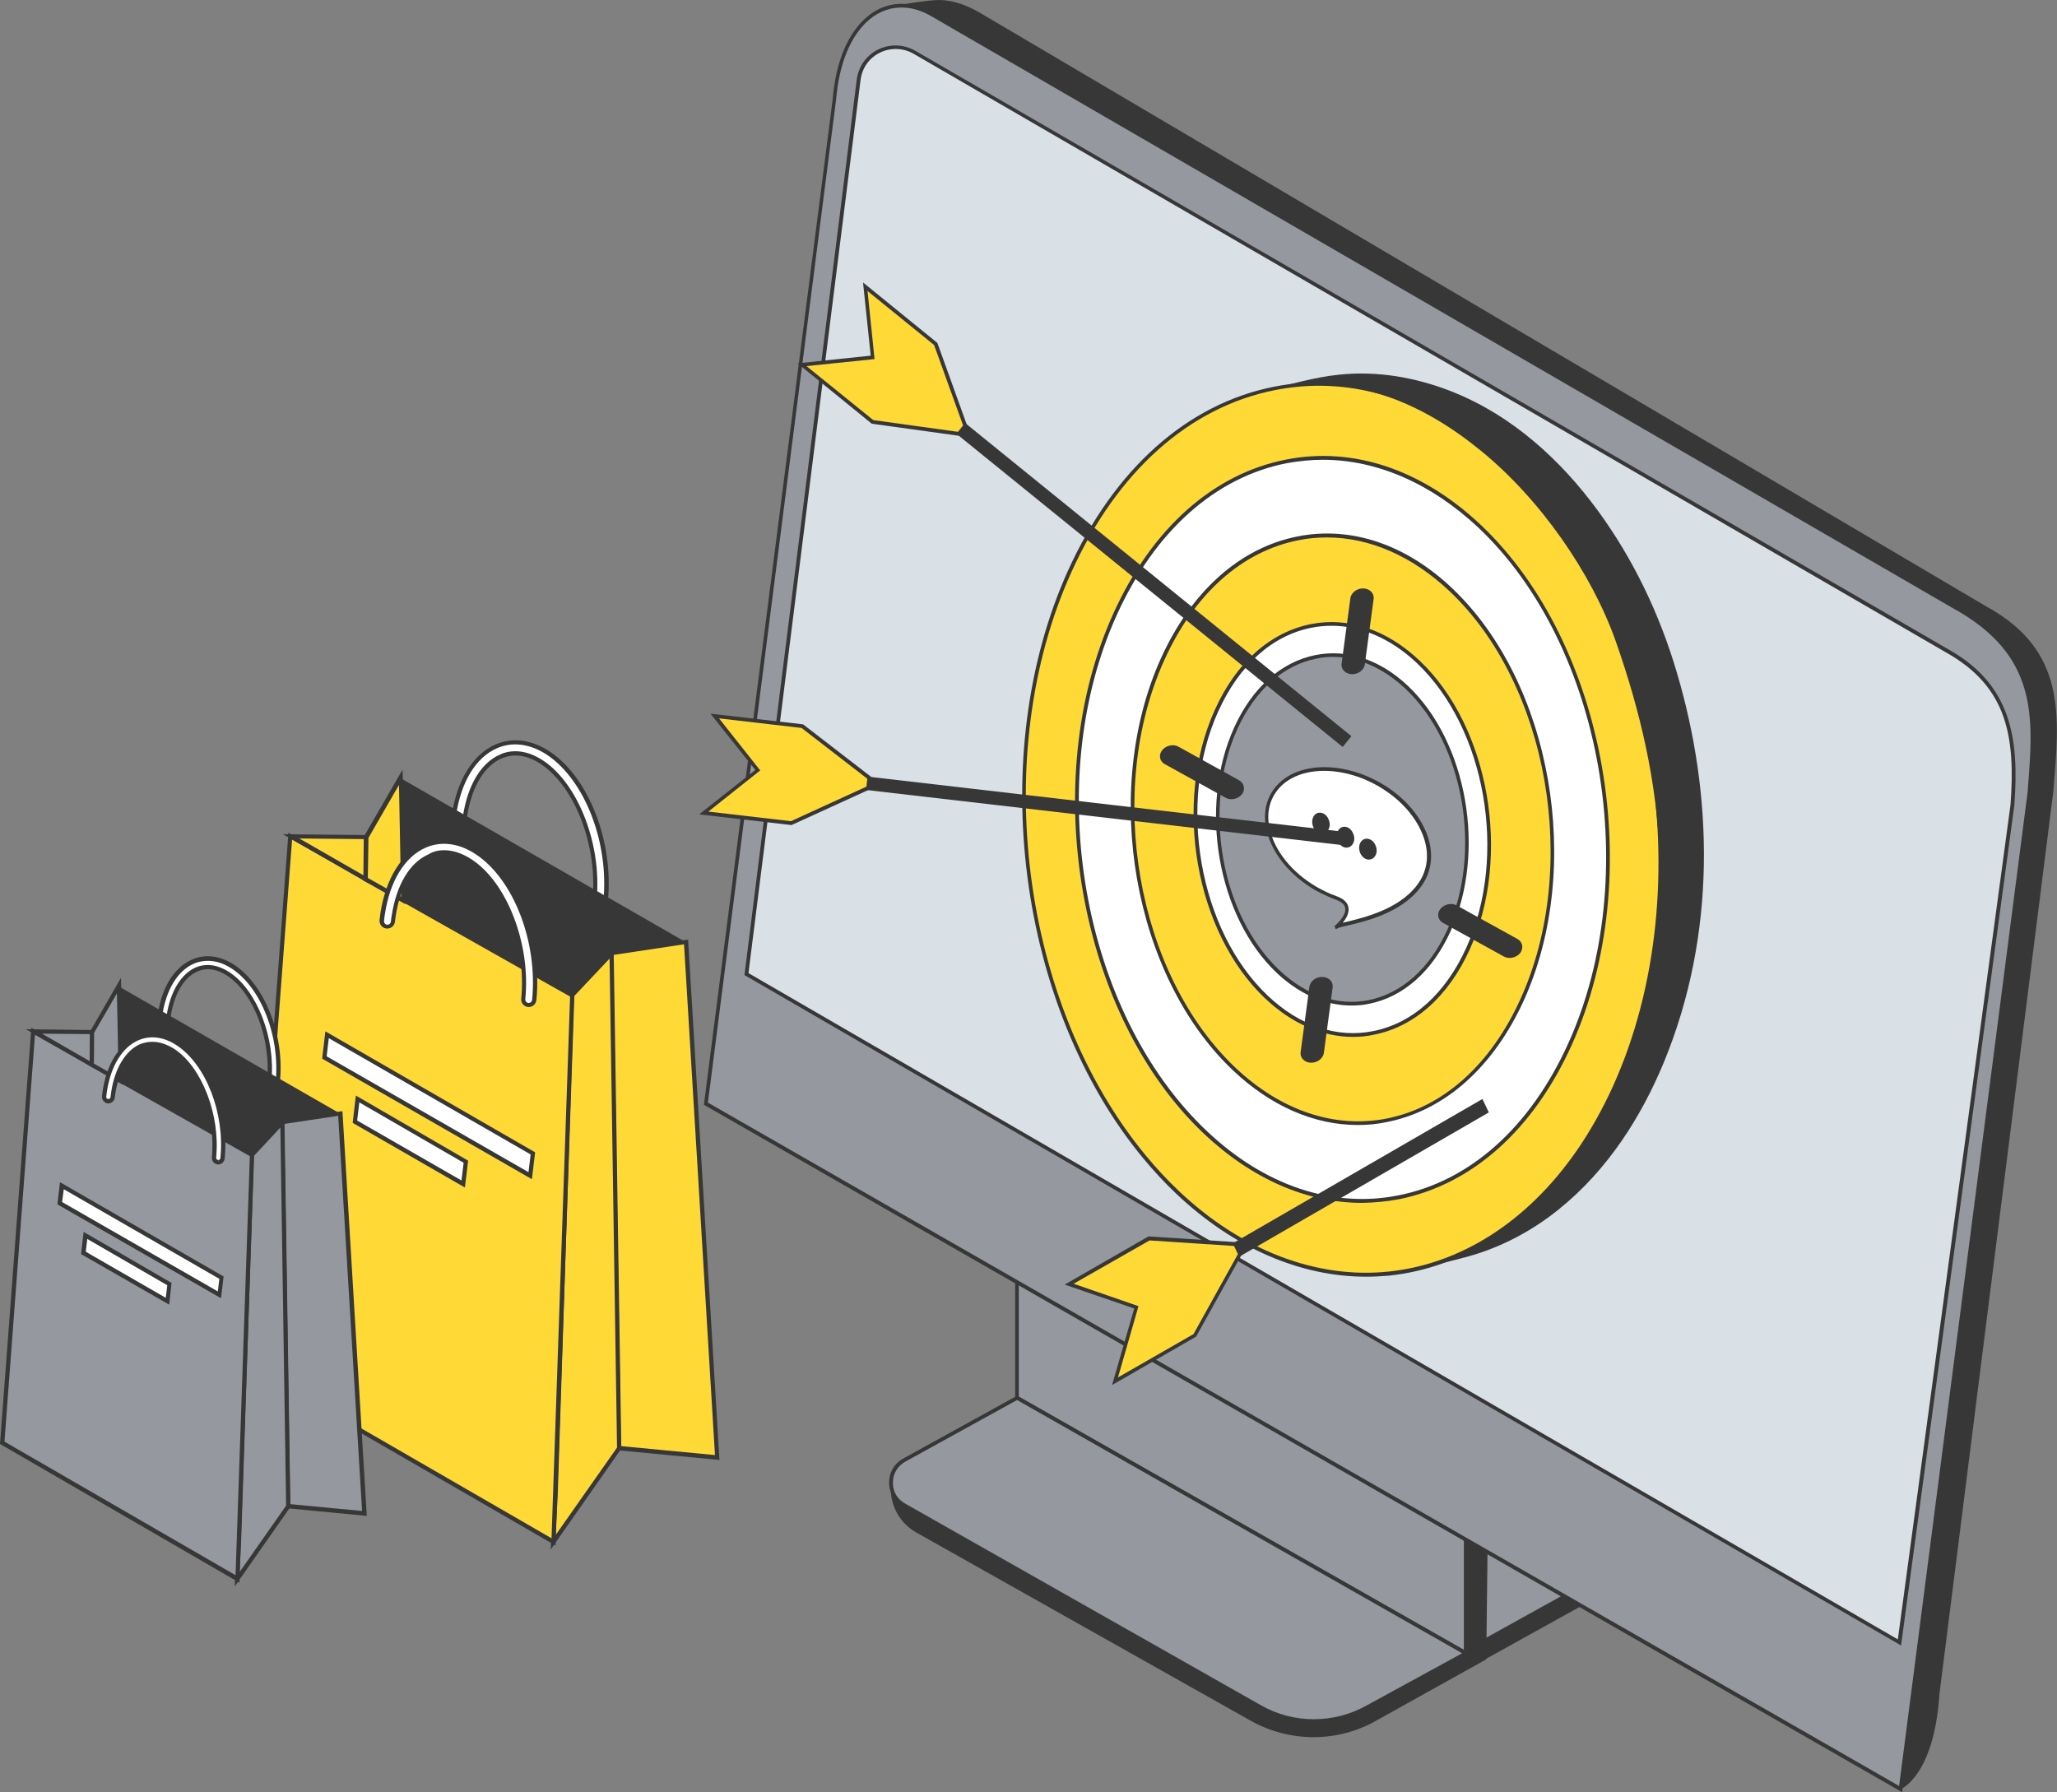 <?xml version="1.0" encoding="utf-8"?>
<!-- Generator: Adobe Illustrator 27.8.0, SVG Export Plug-In . SVG Version: 6.00 Build 0)  -->
<svg version="1.1" id="Capa_1" xmlns="http://www.w3.org/2000/svg" xmlns:xlink="http://www.w3.org/1999/xlink" x="0px" y="0px"
	 viewBox="0 0 964.1 840" style="enable-background:new 0 0 964.1 840;" xml:space="preserve">
<rect x="0" y="0" width="964.1" height="840" fill="#808080" stroke="none"/>
<style type="text/css">
	.st0{fill:#373737;}
	.st1{fill:#95999F;}
	.st2{fill:#D9E0E6;}
	.st3{fill:#FFD936;}
	.st4{fill:#FFFFFF;}
</style>
<g>
	<g id="Capa_2_00000007390773635993031360000018018809641361507254_">
		<g id="Capa_1-2">
			<g>
				<g>
					<g>
						<g>
							<g>
								<path class="st0" d="M603.7,704.5l31.1,74.2c18.6,10.6,41.4,10.6,59.9-0.2l68.7-38.1C763.5,740.4,596.4,700.3,603.7,704.5
									L603.7,704.5z"/>
								<g>
									<path class="st1" d="M599.7,697.8l31.1,74.2c18.6,10.6,41.4,10.6,59.9-0.2l68.7-38.1C759.5,733.8,592.4,693.6,599.7,697.8
										L599.7,697.8z"/>
									<path class="st0" d="M660.7,780.8c-10.5,0-20.9-2.7-30.3-8l-0.3-0.2L599,698.4c-0.5-0.5-0.4-1-0.3-1.1
										c0.4-1.1,0.8-2,81.3,16.8c39.4,9.2,79.3,18.8,79.7,18.9l2.2,0.5l-70.7,39.2C681.8,778,671.2,780.8,660.7,780.8L660.7,780.8
										z M631.5,771.4c18.2,10.3,40.7,10.2,58.8-0.3l66.7-37c-58.9-14.1-144.5-34.2-156.1-35.6L631.5,771.4z"/>
								</g>
								<polygon class="st0" points="687.1,774.9 696.6,777.8 697.6,693.3 691.8,689.5 482.4,571.7 								"/>
								<g>
									<polygon class="st1" points="687,774.8 476.7,655.1 476.7,567.9 687,690.5 									"/>
									<path class="st0" d="M687.9,776.3l-1.3-0.8L475.8,655.7v-89.3l1.3,0.8L687.9,690V776.3L687.9,776.3z M477.5,654.6
										l208.6,118.7V691L477.5,569.5L477.5,654.6L477.5,654.6z"/>
								</g>
								<path class="st0" d="M417.5,694.8v3c0,8.5,4.5,16.2,11.8,20.4l156.5,88.1c18.6,10.6,41.4,10.6,59.9-0.2l50.8-28.3l-9.5-2.9
									l-4.3-0.4L417.5,694.8L417.5,694.8z"/>
								<g>
									<path class="st1" d="M423.6,705.3l166.7,94.5c15.8,9.1,35.3,9.1,51.1,0l45.7-24.9L476.7,655.1l-53.1,29.2
										C415.5,689,415.5,700.7,423.6,705.3L423.6,705.3z"/>
									<path class="st0" d="M615.9,807.5c-9,0-18-2.3-26-6.9l-166.7-94.5c-4.1-2.3-6.5-6.6-6.5-11.2c0-4.7,2.4-8.9,6.5-11.2
										l53.5-29.5l0.4,0.2l211.8,120.5l-47,25.7C633.9,805.2,624.9,807.6,615.9,807.5L615.9,807.5z M424,704.6l166.7,94.5
										c15.5,9,34.8,8.9,50.3,0l44.3-24.2L476.7,656.2l-52.6,29c-3.5,2-5.6,5.7-5.6,9.7C418.4,698.9,420.5,702.6,424,704.6
										L424,704.6L424,704.6z"/>
								</g>
							</g>
							<path class="st0" d="M458.8,5.7l472.1,278.5c38.1,20.8,34.3,51.8,31.5,86.6L909,794c-2.5,38.6-18.2,44.6-18.2,44.6
								L415.5,566.8c-22.5-13-38.5-51.7-35.7-86.6L416.6,3.3c0,0,19-3.9,25.8-3.2C446,0.5,451,1.3,458.8,5.7L458.8,5.7z"/>
							<g>
								<path class="st1" d="M330.8,517.3l60.3-470.9c2.3-28.2,16.2-45.2,33.4-43.7c4,0.3,8.2,1.6,12.4,4.1l478.7,277.5
									c41.1,22.5,38.4,51.8,35.6,86.6l-60.4,467.7L330.8,517.3L330.8,517.3z"/>
								<path class="st0" d="M891.5,840L329.9,517.8l0.1-0.6l60.3-470.9c1.4-17.2,7.1-30.9,16.1-38.4c5.3-4.5,11.7-6.6,18.3-6
									c4.3,0.4,8.6,1.8,12.8,4.2l478.7,277.5c41.3,22.6,38.9,52.3,36.1,86.7l-0.1,0.7L891.5,840z M331.8,516.8l558.3,320.3
									l60.3-466.4l0-0.7c2.7-33.8,5.1-62.9-35.2-85L436.5,7.6c-4-2.3-8-3.7-12.1-4c-6.1-0.5-12,1.4-17,5.6
									c-8.6,7.3-14.1,20.5-15.5,37.3L331.8,516.8L331.8,516.8z"/>
							</g>
							<g>
								<path class="st2" d="M349.9,456.5l540.4,313.3l53-392.5c2.4-31.9-1.8-55.6-29.4-71.7L428.6,24.5c-7.4-4.3-16-2.5-21.4,2.9
									c-2.7,2.7-4.4,6.3-4.9,10.4L349.9,456.5L349.9,456.5z"/>
								<path class="st0" d="M891,771.3l-1.1-0.7L348.9,457l0.1-0.6l52.5-418.7c0.5-4.2,2.2-8,5.1-10.9c5.9-6,15.1-7.2,22.4-3
									l485.3,281.2c28.1,16.3,32.2,40.8,29.8,72.5L891,771.3L891,771.3z M350.8,456.1l538.7,312.3l52.8-391.1
									c2.4-31.9-1.6-54.9-29-70.8L428.2,25.2c-6.6-3.8-14.9-2.7-20.3,2.7c-2.6,2.7-4.2,6.1-4.6,9.9L350.8,456.1L350.8,456.1z"/>
							</g>
						</g>
					</g>
					<g>
						<g>
							<path class="st3" d="M706.2,218.5c-70.6-66.7-162.3-44.6-204.8,49.4c-39.3,86.7-22.9,204.4,35.2,274.4
								c4.9,5.9,10,11.4,15.5,16.6c62.1,58.7,140.6,48.6,187.5-18.8c6.4-9.2,12.2-19.4,17.3-30.6
								C799.4,415.6,776.7,285.3,706.2,218.5L706.2,218.5z"/>
							<path class="st0" d="M640.3,598.4c-30.9,0-62.1-13.5-88.8-38.7c-5.5-5.2-10.7-10.8-15.6-16.7c-59-71.1-74.2-189.5-35.4-275.4
								c21.6-47.7,56-78.4,96.9-86.4c37.6-7.4,76.4,5.7,109.3,36.8l0,0c70.7,66.8,93.6,197.9,50.9,292c-5,11.1-10.9,21.4-17.3,30.8
								c-23.2,33.3-54.9,53.5-89.3,57.1C647.5,598.2,643.9,598.4,640.3,598.4L640.3,598.4z M618.1,180.8c-6.8,0-13.6,0.7-20.3,2
								c-40.4,7.9-74.4,38.3-95.7,85.5c-38.6,85.3-23.5,202.9,35.1,273.5c4.8,5.8,10,11.4,15.4,16.5c29.4,27.8,64.3,41.2,98.2,37.7
								c33.9-3.5,65.1-23.5,88-56.4c6.4-9.2,12.2-19.5,17.2-30.5c42.3-93.6,19.7-223.7-50.5-290.1l0,0
								C679,194.1,648.6,180.8,618.1,180.8L618.1,180.8z"/>
						</g>
						<g>
							<path class="st4" d="M693.4,246.8C634.5,191.1,558,209.6,522.5,288c-35.5,78.4-16.5,187.1,42.4,242.8
								c58.9,55.6,135.4,37.2,170.8-41.2C771.2,411.1,752.3,302.4,693.4,246.8L693.4,246.8z"/>
							<path class="st0" d="M638.3,563.8c-25.8,0-51.5-11.2-74-32.4c-59-55.8-78.1-165.2-42.5-243.8c18-39.8,46.8-65.5,81-72.2
								c31.4-6.2,63.8,4.7,91.3,30.7c59,55.8,78.1,165.2,42.5,243.8c-18,39.8-46.8,65.4-81,72.2C649.8,563.2,644,563.7,638.3,563.8
								L638.3,563.8z M620,215.5c-5.6,0-11.3,0.6-16.9,1.6c-33.6,6.6-61.9,31.9-79.7,71.2c-35.3,78-16.4,186.4,42.2,241.8
								c27,25.6,58.9,36.3,89.7,30.2c33.6-6.6,61.9-31.9,79.7-71.2c35.3-78,16.4-186.5-42.1-241.8
								C670.7,226.5,645.3,215.5,620,215.5L620,215.5z"/>
						</g>
						<g>
							<path class="st3" d="M680,276.5c-46.6-44-107.1-29.4-135.1,32.6c-28.1,62-13.1,148,33.5,192c46.5,44,107,29.4,135.1-32.6
								C741.5,406.4,726.5,320.5,680,276.5L680,276.5z"/>
							<path class="st0" d="M636.4,527.3c-20.4,0-40.8-8.8-58.6-25.7c-46.7-44.2-61.8-130.8-33.7-193c14.3-31.5,37.1-51.9,64.2-57.2
								c24.9-4.9,50.6,3.7,72.3,24.3l0,0c46.7,44.2,61.8,130.7,33.7,193c-14.3,31.5-37.1,51.8-64.2,57.2
								C645.5,526.9,640.9,527.3,636.4,527.3L636.4,527.3z M621.9,251.9c-4.5,0-8.9,0.4-13.3,1.3c-26.5,5.2-48.9,25.2-62.9,56.2
								c-27.9,61.6-12.9,147.3,33.3,191c21.3,20.2,46.5,28.6,70.8,23.9c26.5-5.2,48.9-25.2,62.9-56.2c27.9-61.6,13-147.3-33.3-191
								l0,0C661.9,260.6,641.9,251.9,621.9,251.9L621.9,251.9z"/>
						</g>
						<g>
							<path class="st4" d="M664.7,310.2c-32.6-30.8-74.9-20.6-94.5,22.8c-19.6,43.4-9.2,103.5,23.4,134.3
								c32.6,30.8,74.9,20.6,94.5-22.8C707.7,401.1,697.3,341,664.7,310.2L664.7,310.2z"/>
							<path class="st0" d="M634.2,486c-14.4,0-28.7-6.2-41.2-18c-32.8-31-43.4-91.7-23.6-135.3c10-22.2,26-36.4,45.1-40.2
								c17.5-3.4,35.5,2.6,50.8,17.1c32.8,31,43.3,91.7,23.6,135.3c-10,22.1-26,36.4-45.1,40.1C640.6,485.7,637.4,486,634.2,486
								L634.2,486z M624.1,293.3c-3.1,0-6.2,0.3-9.3,0.9c-18.5,3.6-34,17.5-43.8,39.2c-19.5,43-9,102.8,23.2,133.3
								c14.9,14.1,32.4,20,49.3,16.6c18.5-3.6,34-17.5,43.8-39.2c19.5-43,9-102.8-23.2-133.3C651.9,299.3,638,293.3,624.1,293.3
								L624.1,293.3z"/>
						</g>
						<path class="st0" d="M748.8,239.2c-16.9-23-39.7-44.6-69.4-56.1c-15.7-6-33.2-9.4-51.7-7.5c-11.8,1.2-23.5,4.7-35.1,7.6
							c40.9-10.2,75.3,6.7,101.4,28c27.8,22.6,52,57.4,63.3,89.4c23,65.3,31.2,134.2,1.7,204.3c-15.6,37-45.9,77.8-93.3,89.6
							c7.4-1.8,14.8-3.5,22.1-5.5c15.7-4.3,30.3-12.1,42.7-22.1c23.5-18.9,39-44.1,49.3-68.9c25-60.6,23-125.7,6.2-182.5
							C778,288.2,765.7,262.3,748.8,239.2L748.8,239.2z"/>
						<g>
							<path class="st1" d="M659.3,322.2c-27.6-26.1-63.5-17.4-80.1,19.3c-16.6,36.8-7.7,87.8,19.9,113.9
								c27.6,26.1,63.5,17.4,80.1-19.3S686.9,348.3,659.3,322.2z"/>
							<path class="st0" d="M633.4,471.3c-12.2,0-24.4-5.3-35-15.3c-27.8-26.3-36.8-77.8-20-114.9c8.5-18.8,22.1-30.9,38.3-34.1
								c14.9-2.9,30.2,2.2,43.2,14.5l0,0c27.8,26.3,36.8,77.8,20,114.9c-8.5,18.8-22.1,30.9-38.3,34.1
								C638.9,471.1,636.2,471.3,633.4,471.3L633.4,471.3z M624.8,307.9c-2.6,0-5.2,0.2-7.8,0.8c-15.6,3.1-28.8,14.8-37.1,33.1
								c-16.5,36.4-7.7,87.1,19.7,112.9c12.6,11.9,27.4,16.9,41.7,14.1c15.6-3.1,28.8-14.8,37.1-33.1c16.5-36.4,7.7-87.1-19.7-112.9
								l0,0C648.4,313.1,636.6,307.9,624.8,307.9L624.8,307.9z"/>
						</g>
						<g>
							<path class="st4" d="M648.5,369c-14.3-9.1-31.7-11.1-43.3-5c-3.1,1.6-5.7,3.8-7.6,6.4c-9.8,13.3-1,34.4,19.1,46.1
								c3,1.8,6.2,3.2,9.3,4.4c11.5,4.2,0.4,13.5,0.4,13.5c3.6-1.9,29.9-4.2,40.1-21.5c3.7-6.2,4.2-13.9,1-22
								C664.3,382.4,657.5,374.6,648.5,369L648.5,369z"/>
							<path class="st0" d="M626,435.5l-0.5-1.5l0.5-0.4c0.2-0.2,5.1-4.4,4.5-8c-0.3-1.7-1.9-3-4.6-4c-3.2-1.2-6.4-2.7-9.5-4.4
								c-12.1-7-20.7-17.8-22.9-28.8c-1.5-7-0.2-13.4,3.6-18.6c2-2.7,4.7-5,7.9-6.7c11.8-6.2,29.5-4.1,44.1,5.1
								c9.2,5.8,16.1,13.7,19.5,22.3c3.2,8.1,2.8,16.2-1.1,22.8c-8.3,14-26.9,18.4-35.9,20.5c-2.2,0.5-4,0.9-4.6,1.3L626,435.5
								L626,435.5z M620.6,361.3c-5.5,0-10.7,1.1-15,3.4c-3,1.6-5.4,3.6-7.3,6.2c-3.5,4.8-4.7,10.7-3.3,17.2
								c2.2,10.5,10.4,20.8,22.1,27.6c3,1.7,6,3.2,9.2,4.3c3.4,1.2,5.3,3,5.7,5.3c0.5,2.6-1.1,5.3-2.7,7.2c0.5-0.1,1.1-0.3,1.7-0.4
								c8.7-2.1,26.9-6.4,34.8-19.7c3.6-6.1,4-13.6,1-21.2c-3.3-8.3-9.9-15.9-18.8-21.5l0,0C639.4,364.2,629.5,361.3,620.6,361.3
								L620.6,361.3z"/>
						</g>
						<path class="st0" d="M639,275.8c-3-0.1-5.8,2-6.1,4.7l-4.1,30.5c-0.4,2.7,1.8,4.9,4.8,5s5.8-2,6.1-4.7l4.1-30.5
							C644.2,278.1,642,275.9,639,275.8z"/>
						<path class="st0" d="M619.8,457.9c-3-0.1-5.8,2-6.1,4.7l-4.1,30.5c-0.4,2.7,1.8,4.9,4.8,5c3,0.1,5.8-2,6.1-4.7l4.1-30.5
							C625,460.2,622.9,458,619.8,457.9z"/>
						<path class="st0" d="M711.2,440.1l-28.4-15.7c-2.5-1.4-5.9-0.6-7.7,1.6c-1.8,2.3-1.2,5.3,1.3,6.6l28.4,15.7
							c2.5,1.4,5.9,0.6,7.7-1.6C714.2,444.4,713.7,441.5,711.2,440.1z"/>
						<path class="st0" d="M580.7,365.7L552.4,350c-2.5-1.4-5.9-0.6-7.7,1.6c-1.8,2.3-1.2,5.3,1.3,6.6l28.4,15.7
							c2.5,1.4,5.9,0.6,7.7-1.6C583.8,370.1,583.2,367.1,580.7,365.7L580.7,365.7z"/>
						<g>
							<path class="st0" d="M618.7,380.9c-0.5,0-0.9,0.1-1.3,0.2c-2.2,0.9-3,3.9-1.9,6.5c0.8,1.8,2.4,3.1,4,3.1l0,0
								c0.5,0,1-0.1,1.5-0.3c0.9-0.4,1.6-1.3,2-2.4c0.4-1.2,0.3-2.5-0.2-3.7C622.1,382.3,620.4,380.9,618.7,380.9L618.7,380.9z"/>
							<path class="st0" d="M630.2,387.5c-0.5,0-0.9,0.1-1.3,0.2c-2.1,0.9-3,3.8-1.9,6.5c0.8,1.8,2.4,3.1,4,3.1c0.5,0,1-0.1,1.5-0.3
								c0.9-0.4,1.6-1.3,2-2.4c0.4-1.2,0.3-2.5-0.2-3.7C633.6,388.9,631.9,387.5,630.2,387.5L630.2,387.5z"/>
							<path class="st0" d="M640.7,393.1c-0.5,0-0.9,0.1-1.3,0.2c-2.2,0.9-3,3.8-1.9,6.5c0.8,1.8,2.4,3.1,4,3.1l0,0
								c0.5,0,1-0.1,1.5-0.3c0.9-0.4,1.6-1.3,2-2.4c0.4-1.2,0.3-2.5-0.2-3.7C644.1,394.5,642.5,393.2,640.7,393.1L640.7,393.1z"/>
						</g>
					</g>
					<g>
						<g>
							<g>
								<path class="st4" d="M281.2,424.6c-0.1,0-0.2,0-0.3,0c-1.4-0.1-2.5-1.4-2.3-2.8c2.5-25.3-8.2-53.6-24.6-64.4
									c-6.7-4.5-13.5-5.4-19.5-2.7c-8.5,3.7-14.5,13.9-16.7,28c-0.1,1-0.3,1.9-0.4,2.9c-0.2,1.4-1.4,2.5-2.9,2.3
									c-1.4-0.1-2.5-1.4-2.3-2.9c0.1-1,0.2-2.1,0.4-3.1c2.4-15.8,9.6-27.5,19.7-31.9c7.6-3.4,16.4-2.2,24.5,3.2
									c18.1,12,29.6,41.8,26.9,69.3C283.6,423.6,282.5,424.6,281.2,424.6L281.2,424.6z"/>
								<path class="st0" d="M281.2,425.6c-0.1,0-0.2,0-0.3,0c-2-0.2-3.4-2-3.2-3.9c2.5-24.9-8.1-52.8-24.1-63.5
									c-6.4-4.3-12.8-5.2-18.6-2.7c-8.1,3.6-14,13.5-16.1,27.2c-0.1,1-0.3,1.9-0.4,2.9c-0.1,1-0.6,1.8-1.3,2.4
									c-0.8,0.6-1.7,0.9-2.6,0.8c-0.9-0.1-1.8-0.6-2.4-1.3c-0.6-0.8-0.9-1.7-0.8-2.6c0.1-1.1,0.2-2.1,0.4-3.2
									c2.5-16.2,9.9-28.1,20.3-32.7c8-3.5,17-2.4,25.5,3.2c18.4,12.2,30.1,42.4,27.3,70.2C284.6,424.2,283,425.6,281.2,425.6
									L281.2,425.6z M241.5,352.1c4.3,0,8.7,1.5,13.1,4.4c16.6,11,27.6,39.8,25,65.4c-0.1,0.9,0.5,1.7,1.4,1.7h0.2
									c0.8,0,1.5-0.6,1.6-1.4c2.7-27.1-8.6-56.5-26.4-68.4c-7.9-5.2-16.2-6.3-23.5-3.1c-9.8,4.3-16.8,15.7-19.1,31.2
									c-0.2,1-0.3,2-0.4,3.1c-0.1,0.4,0.1,0.8,0.3,1.2c0.3,0.3,0.6,0.5,1.1,0.6c0.4,0,0.8-0.1,1.2-0.3c0.3-0.3,0.6-0.6,0.6-1.1
									c0.1-1,0.2-2,0.4-3c2.2-14.4,8.5-24.9,17.3-28.7C236.5,352.6,239,352.1,241.5,352.1L241.5,352.1z"/>
							</g>
							<g>
								<polygon class="st3" points="290,678.8 286.4,446.8 321.5,441.5 336.1,683.2 								"/>
								<path class="st0" d="M337.2,684.3l-48.2-4.6L285.4,446l37.1-5.6L337.2,684.3z M291,677.8l44.1,4.2l-14.5-239.4l-33.2,5
									L291,677.8L291,677.8z"/>
							</g>
							<g>
								<polygon class="st3" points="260.4,700.6 268.1,466.6 286.6,446.7 290.2,678.7 259.3,722.9 								"/>
								<path class="st0" d="M258.1,726.3l1.3-25.7l7.7-234.4l20.5-22l3.6,234.8l-0.2,0.3L258.1,726.3L258.1,726.3z M269,467
									l-7.6,233.7l-1,18.8l28.8-41l-3.5-229.2L269,467z"/>
							</g>
							<g>
								<polygon class="st3" points="117.3,640.5 136,391.9 268.2,466.6 259.4,722.7 								"/>
								<path class="st0" d="M260.4,724.4l-1.4-0.8l-142.7-82.5l18.9-250.8L269.2,466l0,0.6L260.4,724.4L260.4,724.4z M118.3,640
									L258.5,721l8.7-253.9l-130.3-73.6C136.9,393.5,118.3,640,118.3,640z"/>
							</g>
							<g>
								<polygon class="st3" points="136.5,392 171.8,392.4 171.6,412.2 								"/>
								<path class="st0" d="M172.5,413.9l-39.9-22.9l40.1,0.4L172.5,413.9L172.5,413.9z M140.3,393l30.3,17.4l0.2-17.1L140.3,393
									L140.3,393z"/>
							</g>
							<g>
								<polygon class="st3" points="171.4,412.1 171.6,392.4 187.9,364.2 189,422 								"/>
								<path class="st0" d="M190,423.8l-19.7-11.1l0.2-20.5l18.2-31.5L190,423.8L190,423.8z M172.4,411.5l15.6,8.8l-1-52.4
									l-14.3,24.8L172.4,411.5z"/>
							</g>
							<polygon class="st0" points="188.8,422 187.7,364.7 321.6,441.7 286.6,447 268.2,466.8 							"/>
							<g>
								<polygon class="st4" points="153.3,485 152,495.7 248.5,551 249.8,540.6 								"/>
								<path class="st0" d="M249.3,552.7L151,496.2l1.5-12.8l98.3,56.7L249.3,552.7L249.3,552.7z M153.1,495.1l94.6,54.3l1-8.3
									l-94.6-54.5L153.1,495.1z"/>
							</g>
							<g>
								<polygon class="st4" points="167.6,515.1 166.4,525.7 217.1,555 218.4,544.5 								"/>
								<path class="st0" d="M217.9,556.6l-52.6-30.3l1.5-12.8l52.6,30.5L217.9,556.6L217.9,556.6z M167.4,525.2l48.9,28.1l1-8.3
									l-48.9-28.3L167.4,525.2L167.4,525.2z"/>
							</g>
							<g>
								<path class="st4" d="M247.8,471c-0.1,0-0.2,0-0.3,0c-1.4-0.1-2.5-1.4-2.3-2.8c2.5-25.3-8.2-53.6-24.6-64.4
									c-6.7-4.5-13.5-5.4-19.5-2.7c-8.5,3.7-14.5,13.9-16.7,28c-0.1,1-0.3,1.9-0.4,2.9c-0.2,1.4-1.4,2.5-2.9,2.3
									c-1.4-0.2-2.4-1.4-2.3-2.9c0.1-1,0.2-2.1,0.4-3.1c2.4-15.8,9.6-27.5,19.7-31.9c7.7-3.4,16.4-2.2,24.5,3.2
									c18.1,12,29.6,41.8,26.9,69.3C250.3,470,249.1,471,247.8,471L247.8,471z"/>
								<path class="st0" d="M247.8,472c-0.1,0-0.2,0-0.3,0c-2-0.2-3.4-2-3.2-3.9c2.5-24.9-8.1-52.8-24.1-63.5
									c-6.4-4.3-12.8-5.2-18.6-2.7c-8.1,3.6-14,13.5-16.1,27.2c-0.1,0.9-0.3,1.9-0.4,2.9c-0.2,2-2,3.4-4,3.2c-2-0.2-3.4-2-3.2-4
									c0.1-1.1,0.3-2.1,0.4-3.2c2.5-16.2,9.9-28.1,20.3-32.7c8-3.5,17-2.4,25.5,3.2c18.4,12.2,30.1,42.4,27.3,70.2
									C251.2,470.6,249.7,472,247.8,472L247.8,472z M208.1,398.5c4.3,0,8.7,1.5,13.1,4.4c16.6,11,27.6,39.8,25,65.4
									c-0.1,0.9,0.6,1.7,1.4,1.8h0.2c0.8,0,1.5-0.6,1.6-1.4c2.7-27.1-8.6-56.5-26.4-68.3c-7.8-5.2-16.2-6.3-23.5-3.1
									c-9.8,4.3-16.8,15.7-19.1,31.2c-0.2,1-0.3,2-0.4,3.1c-0.1,0.9,0.5,1.7,1.4,1.8c0.9,0.1,1.7-0.5,1.8-1.4c0.1-1,0.2-2,0.4-2.9
									c2.2-14.4,8.5-24.9,17.3-28.7C203.1,399,205.6,398.5,208.1,398.5L208.1,398.5z"/>
							</g>
						</g>
						<g>
							<g>
								<path class="st4" d="M128.2,508.8c-0.1,0-0.1,0-0.2,0c-1.1-0.1-1.9-1.1-1.8-2.2c2-19.6-6.4-41.6-19.1-50
									c-5.2-3.5-10.4-4.2-15.1-2.1c-6.6,2.9-11.3,10.8-13,21.7c-0.1,0.8-0.2,1.5-0.3,2.3c-0.1,1.1-1.1,1.9-2.2,1.8
									c-1.1-0.1-1.9-1.1-1.8-2.2c0.1-0.8,0.2-1.6,0.3-2.4c1.9-12.3,7.5-21.3,15.3-24.8c5.9-2.6,12.7-1.7,19,2.5
									c14,9.3,23,32.4,20.8,53.7C130.1,508,129.2,508.8,128.2,508.8L128.2,508.8z"/>
								<path class="st0" d="M128.2,509.8h-0.3c-0.8-0.1-1.5-0.5-2-1.1c-0.5-0.6-0.7-1.4-0.7-2.2c1.9-19.3-6.2-40.8-18.6-49.1
									c-4.9-3.3-9.8-4-14.2-2c-6.2,2.7-10.7,10.4-12.4,20.9c-0.1,0.7-0.2,1.5-0.3,2.2c-0.1,0.8-0.5,1.5-1.1,2
									c-0.6,0.5-1.4,0.8-2.2,0.6c-1.6-0.2-2.8-1.7-2.7-3.3c0.1-0.8,0.2-1.6,0.3-2.5c1.9-12.6,7.7-21.9,15.9-25.5
									c6.3-2.8,13.3-1.9,20,2.5c14.3,9.5,23.5,33,21.3,54.7C131,508.6,129.7,509.8,128.2,509.8L128.2,509.8z M97.4,452.3
									c3.3,0,6.8,1.2,10.3,3.5c12.9,8.6,21.5,31,19.5,50.9c0,0.3,0.1,0.5,0.2,0.7c0.2,0.2,0.4,0.3,0.7,0.4l0.1,1v-1
									c0.5,0,1-0.4,1-0.9c2.1-21-6.7-43.7-20.4-52.8c-6-4-12.4-4.8-18-2.4c-7.5,3.3-12.9,12.1-14.7,24c-0.1,0.8-0.2,1.6-0.3,2.4
									c-0.1,0.6,0.3,1.1,0.9,1.1c0.3,0,0.5,0,0.7-0.2c0.2-0.2,0.3-0.4,0.4-0.7c0.1-0.8,0.2-1.5,0.3-2.3
									c1.7-11.2,6.7-19.4,13.5-22.5C93.4,452.7,95.4,452.3,97.4,452.3L97.4,452.3z"/>
							</g>
							<g>
								<polygon class="st1" points="135,705.9 132.2,526 159.5,521.9 170.8,709.4 								"/>
								<path class="st0" d="M171.9,710.5l-37.8-3.6l-2.8-181.7l29.2-4.4L171.9,710.5L171.9,710.5z M136,705l33.7,3.2l-11.2-185.2
									l-25.3,3.8L136,705L136,705z"/>
							</g>
							<g>
								<polygon class="st1" points="112,722.9 118,541.4 132.4,525.9 135.2,705.9 111.2,740.2 								"/>
								<path class="st0" d="M110,743.6l1.1-20.7L117,541l16.3-17.5l2.8,182.8l-0.2,0.3L110,743.6L110,743.6z M119,541.8L113,723
									l-0.7,13.8l21.8-31.1l-2.7-177.2L119,541.8z"/>
							</g>
							<g>
								<polygon class="st1" points="1,676.3 15.6,483.4 118.1,541.3 111.3,740.1 								"/>
								<path class="st0" d="M112.2,741.8l-1.4-0.8L0,676.8l14.7-195.1l104.4,59l0,0.6L112.2,741.8L112.2,741.8z M2.1,675.7
									l108.3,62.6l6.7-196.4L16.4,485L2.1,675.7L2.1,675.7z"/>
							</g>
							<g>
								<polygon class="st1" points="15.9,483.5 43.3,483.8 43.1,499.1 								"/>
								<path class="st0" d="M44.1,500.8l-32-18.4l32.2,0.4L44.1,500.8z M19.7,484.5l22.4,12.9l0.1-12.7L19.7,484.5z"/>
							</g>
							<g>
								<polygon class="st1" points="43,499 43.2,483.8 55.8,462 56.7,506.8 								"/>
								<path class="st0" d="M57.7,508.5L42,499.6l0.2-16.1l14.5-25.2L57.7,508.5L57.7,508.5z M44,498.5l11.6,6.6l-0.8-39.5
									l-10.7,18.5C44.2,484.1,44,498.5,44,498.5z"/>
							</g>
							<polygon class="st0" points="56.5,506.7 55.6,462.3 159.5,522 132.3,526.2 118.1,541.5 							"/>
							<g>
								<polygon class="st4" points="29,555.7 28,563.9 102.8,606.9 103.8,598.8 								"/>
								<path class="st0" d="M103.6,608.5l-76.7-44l1.2-10.4l76.7,44.2L103.6,608.5z M29.1,563.4l73,41.9l0.7-5.9l-72.9-42
									L29.1,563.4L29.1,563.4z"/>
							</g>
							<g>
								<polygon class="st4" points="40.1,579 39.1,587.2 78.5,609.9 79.5,601.8 								"/>
								<path class="st0" d="M79.3,611.5L38,587.8l1.2-10.4l41.2,23.9L79.3,611.5z M40.2,586.7l37.5,21.6l0.7-5.9l-37.5-21.7
									L40.2,586.7L40.2,586.7z"/>
							</g>
							<g>
								<path class="st4" d="M102.3,544.8c-0.1,0-0.1,0-0.2,0c-1.1-0.1-1.9-1.1-1.8-2.2c2-19.6-6.4-41.6-19.1-50
									c-5.2-3.5-10.4-4.2-15.1-2.1c-6.6,2.9-11.3,10.8-13,21.7c-0.1,0.8-0.2,1.5-0.3,2.2c-0.1,1.1-1.1,1.9-2.2,1.8
									c-1.1-0.1-1.9-1.1-1.8-2.2c0.1-0.8,0.2-1.6,0.3-2.4c1.9-12.3,7.5-21.3,15.3-24.8c5.9-2.6,12.7-1.8,19,2.5
									c14,9.3,23,32.4,20.8,53.7C104.2,544,103.3,544.8,102.3,544.8L102.3,544.8z"/>
								<path class="st0" d="M102.3,545.8H102c-0.8-0.1-1.5-0.5-2-1.1c-0.5-0.6-0.7-1.4-0.7-2.2c1.9-19.3-6.2-40.8-18.6-49.1
									c-4.9-3.3-9.8-4-14.2-2c-6.2,2.8-10.7,10.4-12.4,20.9c-0.1,0.7-0.2,1.5-0.3,2.2c-0.2,1.6-1.7,2.8-3.3,2.7
									c-1.6-0.2-2.8-1.7-2.7-3.3c0.1-0.8,0.2-1.7,0.3-2.5c1.9-12.6,7.7-21.9,15.9-25.5c6.3-2.8,13.4-1.9,20,2.5
									c14.3,9.5,23.5,33,21.3,54.7C105.1,544.6,103.8,545.8,102.3,545.8L102.3,545.8z M71.5,488.3c3.3,0,6.8,1.2,10.3,3.4
									c12.9,8.6,21.5,31,19.5,50.9c0,0.3,0.1,0.5,0.2,0.7c0.2,0.2,0.4,0.3,0.7,0.4l0.1,1v-1c0.5,0,1-0.4,1-0.9
									c2.1-21-6.7-43.7-20.4-52.8c-6-4-12.4-4.9-18.1-2.4c-7.5,3.3-12.9,12.1-14.7,24c-0.1,0.8-0.2,1.6-0.3,2.4
									c-0.1,0.6,0.3,1.1,0.9,1.1c0.6,0,1.1-0.3,1.1-0.9c0.1-0.8,0.2-1.5,0.3-2.3c1.7-11.2,6.7-19.4,13.5-22.5
									C67.5,488.7,69.5,488.3,71.5,488.3L71.5,488.3z"/>
							</g>
						</g>
					</g>
				</g>
				<g>
					
						<rect x="535.7" y="154.1" transform="matrix(0.63 -0.777 0.777 0.63 -12.537 519.576)" class="st0" width="6.5" height="237.6"/>
					<g>
						<polygon class="st3" points="452.5,199.6 438.6,161.2 405.6,134.4 409,167.5 375.9,171 408.9,197.8 449.4,203.4 						"/>
						<path class="st0" d="M449.8,204.3l-41.2-5.7l-34.8-28.3l34.3-3.6l-3.6-34.3l34.8,28.3l0.1,0.2l14,38.9L449.8,204.3
							L449.8,204.3z M409.3,196.9l39.7,5.5l2.4-3l-13.6-37.7l-31.2-25.3l3.3,31.9l-31.9,3.3L409.3,196.9L409.3,196.9z"/>
					</g>
				</g>
				<g>
					
						<rect x="513.5" y="264.1" transform="matrix(0.115 -0.993 0.993 0.115 80.383 849.304)" class="st0" width="6.3" height="230.9"/>
					<g>
						<polygon class="st3" points="407.5,364.6 376.1,340.4 335,335.6 355.1,360.9 329.8,381 370.8,385.8 406.9,369.3 						"/>
						<path class="st0" d="M371,386.7l-0.2,0l-43.1-5l26.3-20.8L333,334.5l43.4,5l32,24.7l-0.6,5.7L371,386.7L371,386.7z M332,380.4
							l38.7,4.5l35.4-16.2l0.4-3.7l-30.8-23.8l-38.7-4.5l19.3,24.4L332,380.4L332,380.4z"/>
					</g>
				</g>
				<g>
					<polygon class="st0" points="576.9,591.3 697.8,521.4 694.8,515.1 573.9,585 					"/>
					<g>
						<polygon class="st3" points="579,583.1 538.6,580.4 501.1,601.9 532.6,612.7 522.6,647.4 560.1,625.9 581.2,587.8 						"/>
						<path class="st0" d="M521.2,649.2l10.4-35.9L499,602.1l39.3-22.6l41.2,2.7l2.6,5.6l-21.5,38.7l-0.2,0.1L521.2,649.2
							L521.2,649.2z M503.2,601.7l30.4,10.5l-9.6,33.4l35.4-20.3l20.8-37.5l-1.8-3.8l-39.6-2.6L503.2,601.7L503.2,601.7z"/>
					</g>
				</g>
			</g>
		</g>
	</g>
</g>
</svg>
